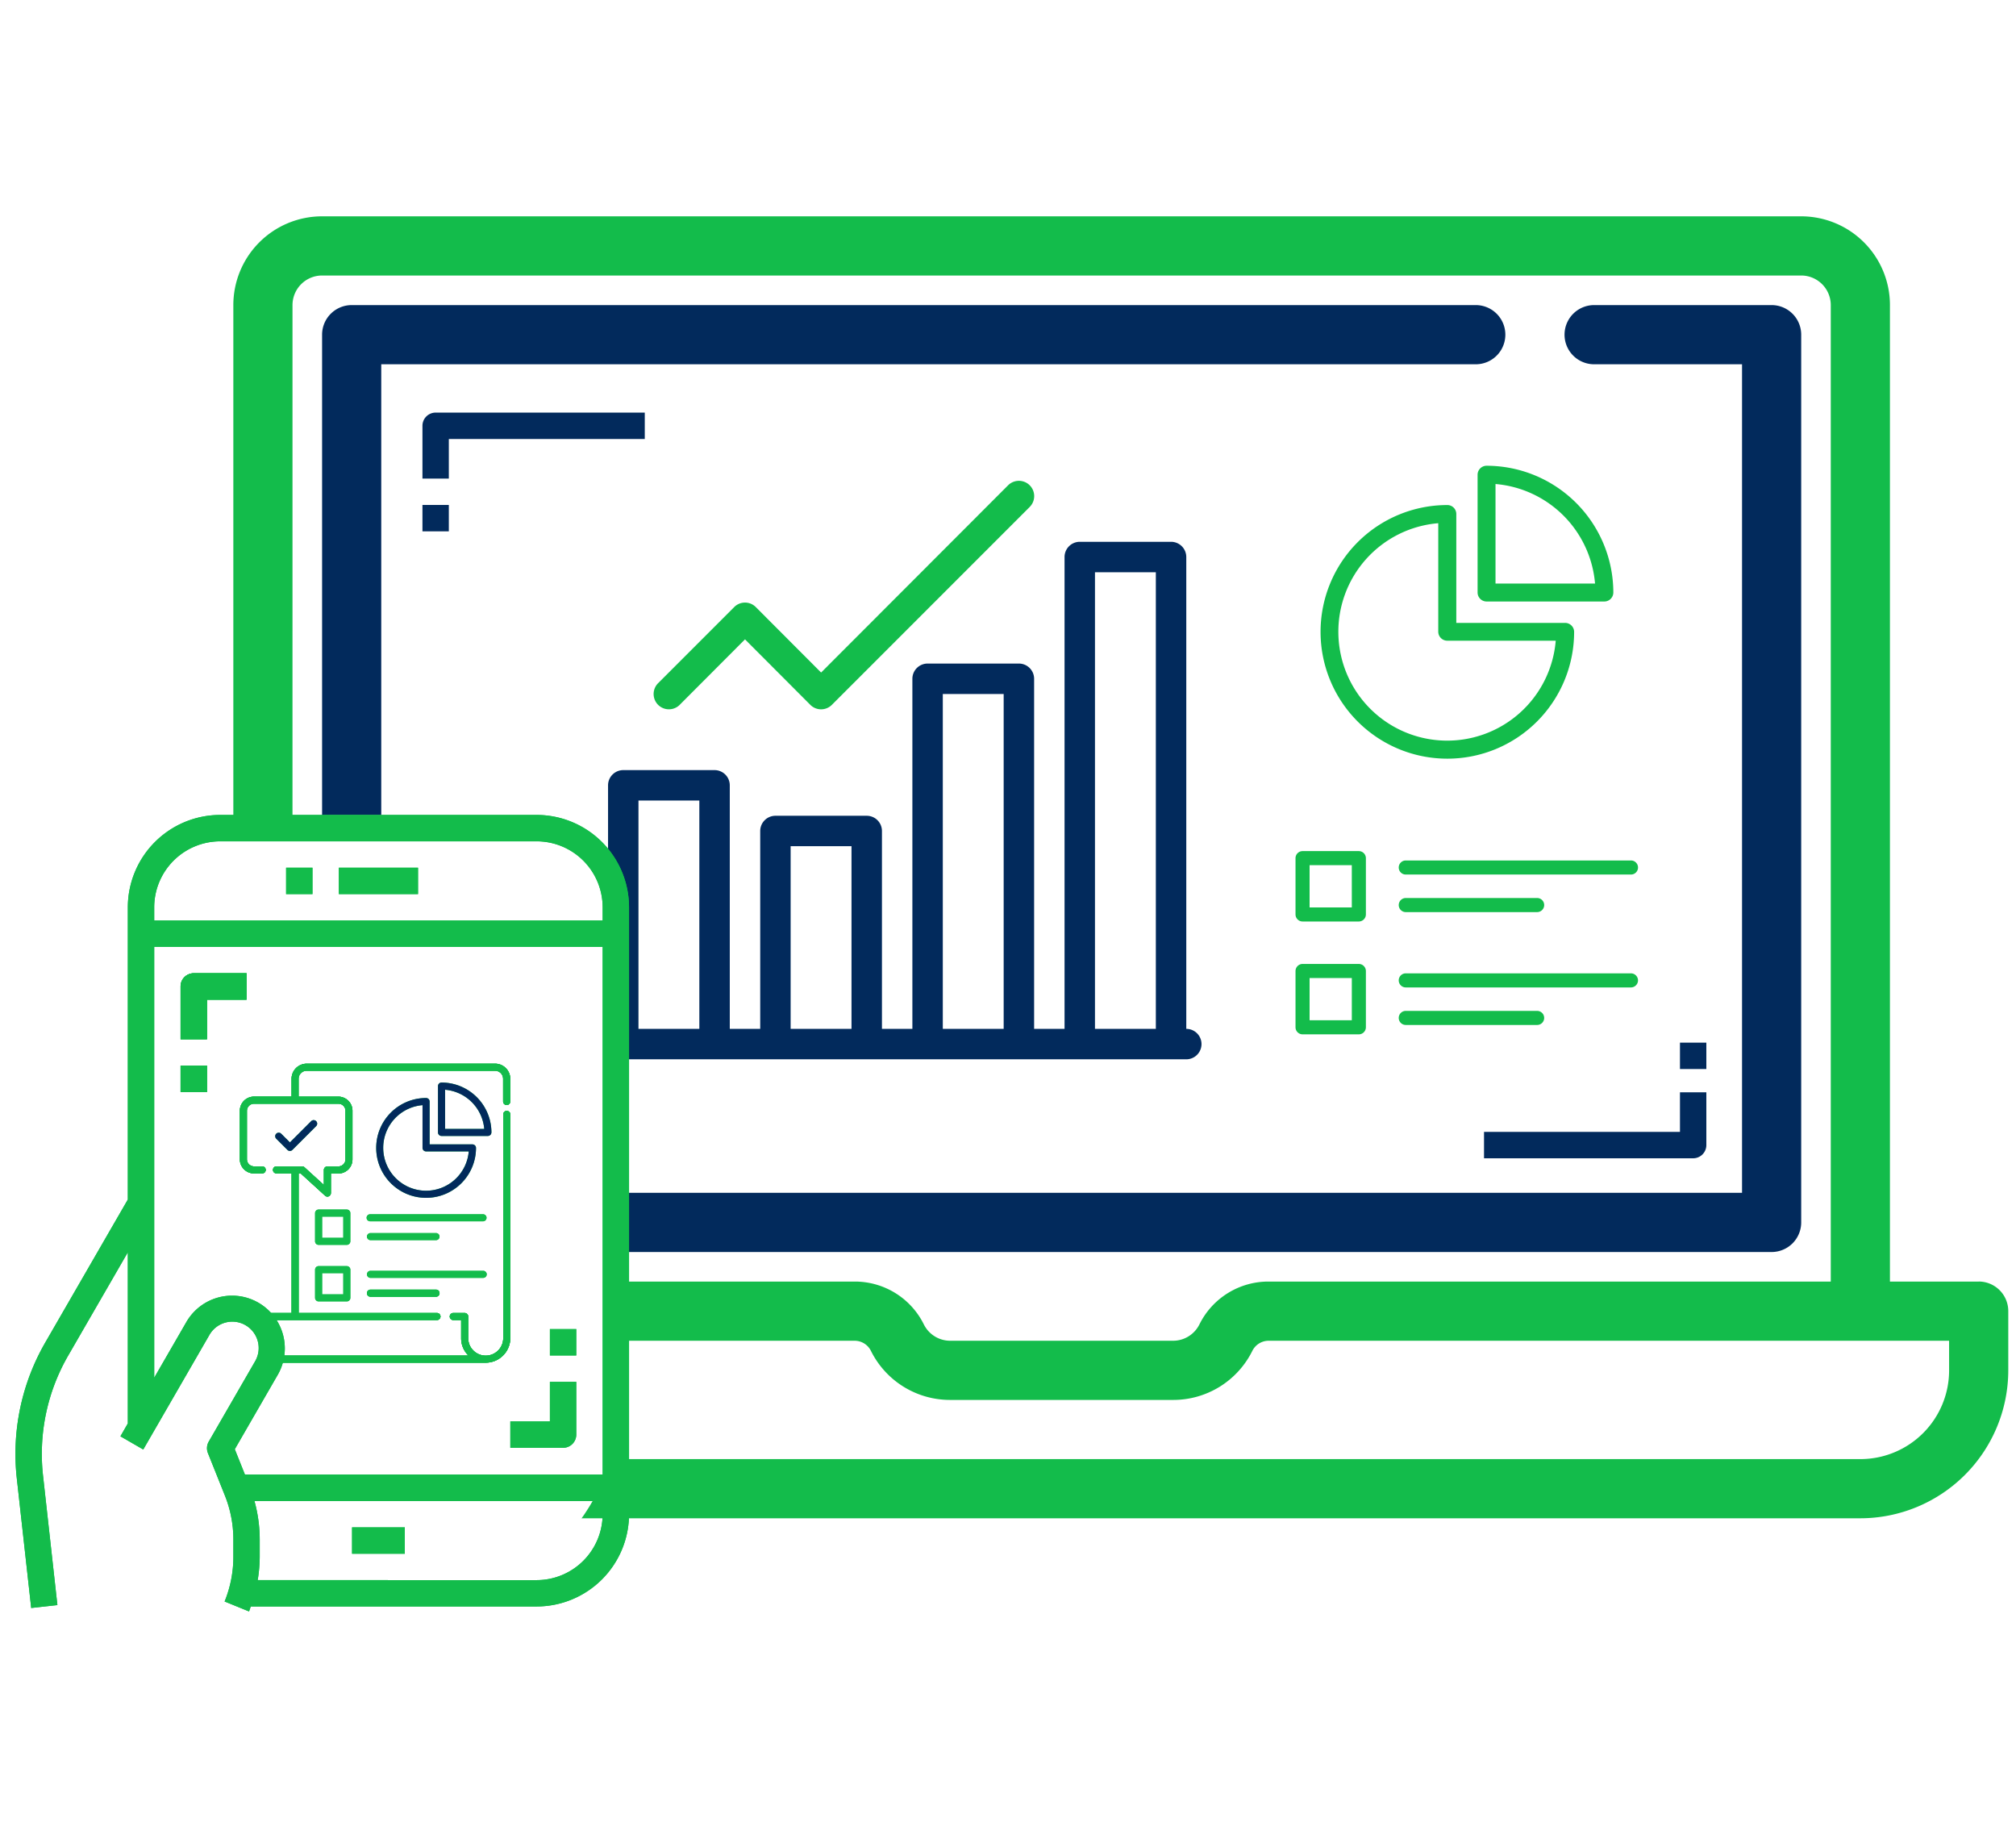 <svg xmlns="http://www.w3.org/2000/svg" id="site_admin_fundo_branco" data-name="site admin fundo branco" width="261" height="237" viewBox="0 0 261 237"><rect id="Ret&#xE2;ngulo_2056" data-name="Ret&#xE2;ngulo 2056" width="261" height="237" fill="#fff"></rect><g id="Grupo_1404" data-name="Grupo 1404" transform="translate(-429.55 -88.59)"><rect id="Ret&#xE2;ngulo_2051" data-name="Ret&#xE2;ngulo 2051" width="45.52" height="19.259" transform="translate(637.027 259.021)" fill="#fff"></rect><rect id="Ret&#xE2;ngulo_2050" data-name="Ret&#xE2;ngulo 2050" width="203.966" height="160.197" transform="translate(465.012 120.709)" fill="#fff"></rect><g id="Grupo_1402" data-name="Grupo 1402" transform="translate(431.55 116.59)"><path id="Caminho_1115" data-name="Caminho 1115" d="M193.5,168.043v-61.07a1.971,1.971,0,0,0-1.97-1.97h-11.82a1.97,1.97,0,0,0-1.97,1.97v61.07H173.8V122.732a1.971,1.971,0,0,0-1.97-1.97H160.01a1.97,1.97,0,0,0-1.97,1.97v45.311H154.1v-25.61a1.969,1.969,0,0,0-1.97-1.97H140.31a1.97,1.97,0,0,0-1.97,1.97v25.61H134.4v-31.52a1.971,1.971,0,0,0-1.97-1.97H120.61a1.97,1.97,0,0,0-1.97,1.97v31.52a1.97,1.97,0,0,0,0,3.941H193.5a1.97,1.97,0,0,0,0-3.941Zm-70.922,0V138.492h7.88v29.551Zm19.7,0V144.4h7.88v23.641Zm19.7,0V124.7h7.88v43.34Zm19.7,0v-59.1h7.88v59.1Z" transform="translate(-41.919 -62.877)" fill="#022a5c"></path><path id="Caminho_1114" data-name="Caminho 1114" d="M166.671,87.271l8.451-8.471,8.452,8.471h0a1.969,1.969,0,0,0,2.8,0L211.982,61.66h0a1.978,1.978,0,1,0-2.8-2.8L184.974,83.094l-8.452-8.471h0a1.969,1.969,0,0,0-2.8,0l-9.85,9.85h0a1.978,1.978,0,0,0,2.8,2.8Z" transform="translate(-80.671 -24.047)" fill="#13bc4b"></path><g id="Grupo_1399" data-name="Grupo 1399" transform="translate(0 0)"><path id="Caminho_1101" data-name="Caminho 1101" d="M368.531,72.207a16.414,16.414,0,1,0,16.414,16.414,1.169,1.169,0,0,0-1.16-1.16H369.691V73.367a1.159,1.159,0,0,0-1.16-1.16Zm14.032,17.559a14.095,14.095,0,1,1-15.208-15.208V88.605a1.169,1.169,0,0,0,1.16,1.16Z" transform="translate(-183.152 -34.839)" fill="#13bc4b"></path><path id="Caminho_1103" data-name="Caminho 1103" d="M481.188,60.711A16.433,16.433,0,0,0,464.774,44.3a1.169,1.169,0,0,0-1.16,1.16V60.711a1.169,1.169,0,0,0,1.16,1.16h15.254a1.169,1.169,0,0,0,1.16-1.16Zm-15.254-1.16V46.664a14.13,14.13,0,0,1,12.887,12.887Z" transform="translate(-274.319 -12.018)" fill="#13bc4b"></path><path id="Caminho_1067" data-name="Caminho 1067" d="M311.281,225.375h-11.49V98.99A11.488,11.488,0,0,0,288.3,87.5H96.81A11.488,11.488,0,0,0,85.32,98.99V225.375H73.831A3.83,3.83,0,0,0,70,229.2v7.66A19.17,19.17,0,0,0,89.15,256.013H295.962a19.17,19.17,0,0,0,19.149-19.149V229.2a3.829,3.829,0,0,0-3.83-3.83ZM92.98,98.99a3.83,3.83,0,0,1,3.83-3.83H288.3a3.829,3.829,0,0,1,3.83,3.83V225.375H219.364a9.956,9.956,0,0,0-8.97,5.541,3.808,3.808,0,0,1-3.425,2.118h-28.83a3.808,3.808,0,0,1-3.425-2.118,9.956,9.956,0,0,0-8.97-5.541H92.979ZM307.451,236.864a11.488,11.488,0,0,1-11.489,11.489H89.15a11.488,11.488,0,0,1-11.489-11.489v-3.83h88.086a2.354,2.354,0,0,1,2.118,1.31,11.427,11.427,0,0,0,10.275,6.35h28.83a11.427,11.427,0,0,0,10.275-6.35,2.354,2.354,0,0,1,2.118-1.31h88.086Z" transform="translate(-57.111 -87.5)" fill="#13bc4b"></path><path id="Caminho_1068" data-name="Caminho 1068" d="M322.742,232.475V117.58a3.829,3.829,0,0,0-3.83-3.83H295.933a3.83,3.83,0,1,0,0,7.66h19.149V228.645H138.91V121.41h141.7a3.83,3.83,0,0,0,0-7.66H135.08a3.83,3.83,0,0,0-3.83,3.83v114.9a3.829,3.829,0,0,0,3.83,3.83H318.912a3.829,3.829,0,0,0,3.83-3.83Z" transform="translate(-91.551 -102.261)" fill="#022a5c"></path><path id="Caminho_1071" data-name="Caminho 1071" d="M247.533,122.5H220.458a1.708,1.708,0,0,0-1.708,1.708v6.83h3.415v-5.123h25.368Z" transform="translate(-166.058 -97.097)" fill="#022a5c"></path><path id="Caminho_1073" data-name="Caminho 1073" d="M28.783,0H1.708A1.708,1.708,0,0,0,0,1.708v6.83H3.415V3.415H28.783Z" transform="translate(218.911 121.918) rotate(180)" fill="#022a5c"></path><path id="Caminho_1072" data-name="Caminho 1072" d="M218.75,183.75h3.415v3.415H218.75Z" transform="translate(-166.058 -146.394)" fill="#022a5c"></path><path id="Caminho_1074" data-name="Caminho 1074" d="M0,0H3.415V3.415H0Z" transform="translate(218.911 110.365) rotate(180)" fill="#022a5c"></path><g id="Grupo_1398" data-name="Grupo 1398" transform="translate(0 77.479)"><rect id="Ret&#xE2;ngulo_2049" data-name="Ret&#xE2;ngulo 2049" width="65.654" height="102.859" rx="28" transform="translate(12.765 0.036)" fill="#fff"></rect><g id="Grupo_1397" data-name="Grupo 1397"><g id="Grupo_1396" data-name="Grupo 1396" transform="translate(29.049 32.199)"><path id="Caminho_924" data-name="Caminho 924" d="M171.8,116.093a.456.456,0,0,0,.323-.134l3.075-3.075a.456.456,0,0,0-.645-.645l-2.752,2.752-1.126-1.126a.456.456,0,0,0-.645.645l1.449,1.449a.455.455,0,0,0,.322.134Z" transform="translate(-165.316 -104.805)" fill="#13bc4b"></path><path id="Caminho_1076" data-name="Caminho 1076" d="M171.8,116.093a.456.456,0,0,0,.323-.134l3.075-3.075a.456.456,0,0,0-.645-.645l-2.752,2.752-1.126-1.126a.456.456,0,0,0-.645.645l1.449,1.449a.455.455,0,0,0,.322.134Z" transform="translate(-165.316 -104.805)" fill="#022a5c"></path><path id="Caminho_925" data-name="Caminho 925" d="M246.38,273.843a.46.46,0,0,0-.457-.457H242.27a.46.46,0,0,0-.457.457V277.5a.46.46,0,0,0,.457.457h3.653a.46.46,0,0,0,.457-.457Zm-.913,3.2h-2.74V274.3h2.74Z" transform="translate(-232.072 -254.511)" fill="#13bc4b"></path><path id="Caminho_1077" data-name="Caminho 1077" d="M246.38,273.843a.46.46,0,0,0-.457-.457H242.27a.46.46,0,0,0-.457.457V277.5a.46.46,0,0,0,.457.457h3.653a.46.46,0,0,0,.457-.457Zm-.913,3.2h-2.74V274.3h2.74Z" transform="translate(-232.072 -254.511)" fill="#13bc4b"></path><path id="Caminho_926" data-name="Caminho 926" d="M350.216,281.87H335.6a.457.457,0,1,0,0,.913h14.613a.457.457,0,0,0,0-.913Z" transform="translate(-318.708 -262.386)" fill="#13bc4b"></path><path id="Caminho_1078" data-name="Caminho 1078" d="M350.216,281.87H335.6a.457.457,0,1,0,0,.913h14.613a.457.457,0,0,0,0-.913Z" transform="translate(-318.708 -262.386)" fill="#13bc4b"></path><path id="Caminho_927" data-name="Caminho 927" d="M335.613,316.723h8.524a.457.457,0,0,0,0-.913h-8.524a.457.457,0,0,0,0,.913Z" transform="translate(-318.717 -293.89)" fill="#13bc4b"></path><path id="Caminho_1079" data-name="Caminho 1079" d="M335.613,316.723h8.524a.457.457,0,0,0,0-.913h-8.524a.457.457,0,0,0,0,.913Z" transform="translate(-318.717 -293.89)" fill="#13bc4b"></path><path id="Caminho_928" data-name="Caminho 928" d="M245.927,366.71h-3.653a.46.46,0,0,0-.457.457v3.653a.46.46,0,0,0,.457.457h3.653a.46.46,0,0,0,.457-.457v-3.653A.46.46,0,0,0,245.927,366.71Zm-.457,3.653h-2.74v-2.74h2.74Z" transform="translate(-232.075 -340.513)" fill="#13bc4b"></path><path id="Caminho_1080" data-name="Caminho 1080" d="M245.927,366.71h-3.653a.46.46,0,0,0-.457.457v3.653a.46.46,0,0,0,.457.457h3.653a.46.46,0,0,0,.457-.457v-3.653A.46.46,0,0,0,245.927,366.71Zm-.457,3.653h-2.74v-2.74h2.74Z" transform="translate(-232.075 -340.513)" fill="#13bc4b"></path><path id="Caminho_929" data-name="Caminho 929" d="M350.679,375.653a.46.46,0,0,0-.457-.457H335.61a.457.457,0,0,0,0,.913h14.613A.46.46,0,0,0,350.679,375.653Z" transform="translate(-318.714 -348.391)" fill="#13bc4b"></path><path id="Caminho_1081" data-name="Caminho 1081" d="M350.679,375.653a.46.46,0,0,0-.457-.457H335.61a.457.457,0,0,0,0,.913h14.613A.46.46,0,0,0,350.679,375.653Z" transform="translate(-318.714 -348.391)" fill="#13bc4b"></path><path id="Caminho_930" data-name="Caminho 930" d="M335.613,409.14a.457.457,0,0,0,0,.913h8.524a.457.457,0,0,0,0-.913Z" transform="translate(-318.718 -379.898)" fill="#13bc4b"></path><path id="Caminho_1110" data-name="Caminho 1110" d="M335.613,409.14a.457.457,0,0,0,0,.913h8.524a.457.457,0,0,0,0-.913Z" transform="translate(-318.718 -379.898)" fill="#13bc4b"></path><path id="Caminho_1082" data-name="Caminho 1082" d="M335.613,409.14a.457.457,0,0,0,0,.913h8.524a.457.457,0,0,0,0-.913Z" transform="translate(-318.718 -379.898)" fill="#13bc4b"></path><path id="Caminho_1111" data-name="Caminho 1111" d="M335.613,409.14a.457.457,0,0,0,0,.913h8.524a.457.457,0,0,0,0-.913Z" transform="translate(-318.718 -379.898)" fill="#13bc4b"></path><path id="Caminho_931" data-name="Caminho 931" d="M358.577,72.206a6.46,6.46,0,1,0,6.46,6.46.46.46,0,0,0-.457-.457h-5.547V72.663a.456.456,0,0,0-.457-.457Zm5.522,6.91a5.547,5.547,0,1,1-5.985-5.985V78.66a.46.46,0,0,0,.457.457Z" transform="translate(-334.461 -67.768)" fill="#13bc4b"></path><path id="Caminho_1083" data-name="Caminho 1083" d="M358.577,72.206a6.46,6.46,0,1,0,6.46,6.46.46.46,0,0,0-.457-.457h-5.547V72.663a.456.456,0,0,0-.457-.457Zm5.522,6.91a5.547,5.547,0,1,1-5.985-5.985V78.66a.46.46,0,0,0,.457.457Z" transform="translate(-334.461 -67.768)" fill="#022a5c"></path><path id="Caminho_932" data-name="Caminho 932" d="M470.53,50.757a6.467,6.467,0,0,0-6.46-6.46.46.46,0,0,0-.457.457v6a.46.46,0,0,0,.457.457h6a.46.46,0,0,0,.457-.457Zm-6-.457V45.228A5.561,5.561,0,0,1,469.6,50.3Z" transform="translate(-437.957 -41.861)" fill="#13bc4b"></path><path id="Caminho_1084" data-name="Caminho 1084" d="M470.53,50.757a6.467,6.467,0,0,0-6.46-6.46.46.46,0,0,0-.457.457v6a.46.46,0,0,0,.457.457h6a.46.46,0,0,0,.457-.457Zm-6-.457V45.228A5.561,5.561,0,0,1,469.6,50.3Z" transform="translate(-437.957 -41.861)" fill="#022a5c"></path><path id="Caminho_933" data-name="Caminho 933" d="M140.612,15.7a.46.46,0,0,0,.457-.457V12.3a1.957,1.957,0,0,0-1.955-1.955h-24.4a1.957,1.957,0,0,0-1.955,1.955v2.307h-4.864a1.834,1.834,0,0,0-1.833,1.833v6.283a1.833,1.833,0,0,0,1.833,1.826h1.059a.457.457,0,0,0,0-.914h-1.059a.917.917,0,0,1-.919-.913V16.444a.922.922,0,0,1,.919-.919h10.929a.917.917,0,0,1,.913.919v6.283a.912.912,0,0,1-.913.913H117.4a.46.46,0,0,0-.457.457v1.948l-2.515-2.289a.45.45,0,0,0-.3-.122h-3.343a.457.457,0,0,0,0,.913h1.979V42.613h-3.805a.46.46,0,0,0-.457.457v2.868a3.11,3.11,0,0,0,3.105,3.105h26.284a3.184,3.184,0,0,0,3.184-3.172V16.888a.457.457,0,0,0-.913,0V45.87a2.269,2.269,0,0,1-3.872,1.6,2.234,2.234,0,0,1-.664-1.6v-2.8a.46.46,0,0,0-.457-.457h-1.455a.457.457,0,1,0,0,.913h1V45.87a3.111,3.111,0,0,0,.931,2.241c.006.006.018.012.024.018H111.6a2.194,2.194,0,0,1-2.192-2.192V43.526h22.15a.457.457,0,1,0,0-.913H113.669V24.554h.274l3.148,2.868a.45.45,0,0,0,.3.122.466.466,0,0,0,.183-.036.462.462,0,0,0,.274-.42V24.56h.968a1.828,1.828,0,0,0,1.826-1.826v-6.29a1.829,1.829,0,0,0-1.826-1.833h-5.151V12.3a1.045,1.045,0,0,1,1.041-1.041h24.4a1.045,1.045,0,0,1,1.041,1.041v2.935a.461.461,0,0,0,.457.463Z" transform="translate(-106.059 -10.349)" fill="#13bc4b"></path><path id="Caminho_1108" data-name="Caminho 1108" d="M140.612,15.7a.46.46,0,0,0,.457-.457V12.3a1.957,1.957,0,0,0-1.955-1.955h-24.4a1.957,1.957,0,0,0-1.955,1.955v2.307h-4.864a1.834,1.834,0,0,0-1.833,1.833v6.283a1.833,1.833,0,0,0,1.833,1.826h1.059a.457.457,0,0,0,0-.914h-1.059a.917.917,0,0,1-.919-.913V16.444a.922.922,0,0,1,.919-.919h10.929a.917.917,0,0,1,.913.919v6.283a.912.912,0,0,1-.913.913H117.4a.46.46,0,0,0-.457.457v1.948l-2.515-2.289a.45.45,0,0,0-.3-.122h-3.343a.457.457,0,0,0,0,.913h1.979V42.613h-3.805a.46.46,0,0,0-.457.457v2.868a3.11,3.11,0,0,0,3.105,3.105h26.284a3.184,3.184,0,0,0,3.184-3.172V16.888a.457.457,0,0,0-.913,0V45.87a2.269,2.269,0,0,1-3.872,1.6,2.234,2.234,0,0,1-.664-1.6v-2.8a.46.46,0,0,0-.457-.457h-1.455a.457.457,0,1,0,0,.913h1V45.87a3.111,3.111,0,0,0,.931,2.241c.006.006.018.012.024.018H111.6a2.194,2.194,0,0,1-2.192-2.192V43.526h22.15a.457.457,0,1,0,0-.913H113.669V24.554h.274l3.148,2.868a.45.45,0,0,0,.3.122.466.466,0,0,0,.183-.036.462.462,0,0,0,.274-.42V24.56h.968a1.828,1.828,0,0,0,1.826-1.826v-6.29a1.829,1.829,0,0,0-1.826-1.833h-5.151V12.3a1.045,1.045,0,0,1,1.041-1.041h24.4a1.045,1.045,0,0,1,1.041,1.041v2.935a.461.461,0,0,0,.457.463Z" transform="translate(-106.059 -10.349)" fill="#13bc4b"></path><path id="Caminho_1075" data-name="Caminho 1075" d="M140.612,15.7a.46.46,0,0,0,.457-.457V12.3a1.957,1.957,0,0,0-1.955-1.955h-24.4a1.957,1.957,0,0,0-1.955,1.955v2.307h-4.864a1.834,1.834,0,0,0-1.833,1.833v6.283a1.833,1.833,0,0,0,1.833,1.826h1.059a.457.457,0,0,0,0-.914h-1.059a.917.917,0,0,1-.919-.913V16.444a.922.922,0,0,1,.919-.919h10.929a.917.917,0,0,1,.913.919v6.283a.912.912,0,0,1-.913.913H117.4a.46.46,0,0,0-.457.457v1.948l-2.515-2.289a.45.45,0,0,0-.3-.122h-3.343a.457.457,0,0,0,0,.913h1.979V42.613h-3.805a.46.46,0,0,0-.457.457v2.868a3.11,3.11,0,0,0,3.105,3.105h26.284a3.184,3.184,0,0,0,3.184-3.172V16.888a.457.457,0,0,0-.913,0V45.87a2.269,2.269,0,0,1-3.872,1.6,2.234,2.234,0,0,1-.664-1.6v-2.8a.46.46,0,0,0-.457-.457h-1.455a.457.457,0,1,0,0,.913h1V45.87a3.111,3.111,0,0,0,.931,2.241c.006.006.018.012.024.018H111.6a2.194,2.194,0,0,1-2.192-2.192V43.526h22.15a.457.457,0,1,0,0-.913H113.669V24.554h.274l3.148,2.868a.45.45,0,0,0,.3.122.466.466,0,0,0,.183-.036.462.462,0,0,0,.274-.42V24.56h.968a1.828,1.828,0,0,0,1.826-1.826v-6.29a1.829,1.829,0,0,0-1.826-1.833h-5.151V12.3a1.045,1.045,0,0,1,1.041-1.041h24.4a1.045,1.045,0,0,1,1.041,1.041v2.935a.461.461,0,0,0,.457.463Z" transform="translate(-106.059 -10.349)" fill="#13bc4b"></path><path id="Caminho_1109" data-name="Caminho 1109" d="M140.612,15.7a.46.46,0,0,0,.457-.457V12.3a1.957,1.957,0,0,0-1.955-1.955h-24.4a1.957,1.957,0,0,0-1.955,1.955v2.307h-4.864a1.834,1.834,0,0,0-1.833,1.833v6.283a1.833,1.833,0,0,0,1.833,1.826h1.059a.457.457,0,0,0,0-.914h-1.059a.917.917,0,0,1-.919-.913V16.444a.922.922,0,0,1,.919-.919h10.929a.917.917,0,0,1,.913.919v6.283a.912.912,0,0,1-.913.913H117.4a.46.46,0,0,0-.457.457v1.948l-2.515-2.289a.45.45,0,0,0-.3-.122h-3.343a.457.457,0,0,0,0,.913h1.979V42.613h-3.805a.46.46,0,0,0-.457.457v2.868a3.11,3.11,0,0,0,3.105,3.105h26.284a3.184,3.184,0,0,0,3.184-3.172V16.888a.457.457,0,0,0-.913,0V45.87a2.269,2.269,0,0,1-3.872,1.6,2.234,2.234,0,0,1-.664-1.6v-2.8a.46.46,0,0,0-.457-.457h-1.455a.457.457,0,1,0,0,.913h1V45.87a3.111,3.111,0,0,0,.931,2.241c.006.006.018.012.024.018H111.6a2.194,2.194,0,0,1-2.192-2.192V43.526h22.15a.457.457,0,1,0,0-.913H113.669V24.554h.274l3.148,2.868a.45.45,0,0,0,.3.122.466.466,0,0,0,.183-.036.462.462,0,0,0,.274-.42V24.56h.968a1.828,1.828,0,0,0,1.826-1.826v-6.29a1.829,1.829,0,0,0-1.826-1.833h-5.151V12.3a1.045,1.045,0,0,1,1.041-1.041h24.4a1.045,1.045,0,0,1,1.041,1.041v2.935a.461.461,0,0,0,.457.463Z" transform="translate(-106.059 -10.349)" fill="#13bc4b"></path></g><g id="Grupo_1395" data-name="Grupo 1395"><path id="Caminho_851" data-name="Caminho 851" d="M176.675,17.5H135.694a11.967,11.967,0,0,0-11.953,11.953V67.278L113.089,85.72a28.842,28.842,0,0,0-3.715,17.725l1.856,16.7,3.393-.376-1.855-16.7a25.436,25.436,0,0,1,3.279-15.642l7.694-13.32V96.259l-.96,1.665,2.958,1.708,8.538-14.787h0a3.416,3.416,0,1,1,5.916,3.415L134.216,98.61a1.71,1.71,0,0,0-.107,1.487l2.194,5.485h0a15.315,15.315,0,0,1,1.1,5.708v2.22a15.313,15.313,0,0,1-1.134,5.794l3.162,1.287c.087-.212.149-.43.227-.643h37.018a11.967,11.967,0,0,0,11.953-11.953V29.455A11.967,11.967,0,0,0,176.675,17.5Zm-40.981,3.415h40.981a8.547,8.547,0,0,1,8.538,8.538V31.16H127.156V29.453a8.547,8.547,0,0,1,8.538-8.538Zm7.455,69.049a6.83,6.83,0,0,0-11.83-6.83l-4.163,7.208V34.574h58.057v68.3H138.9l-1.311-3.28Zm33.526,26.573H140.553a18.769,18.769,0,0,0,.263-3.022V111.3a18.715,18.715,0,0,0-.683-5h45.079V108a8.547,8.547,0,0,1-8.538,8.538Z" transform="translate(-109.191 -17.5)" fill="#13bc4b"></path><path id="Caminho_852" data-name="Caminho 852" d="M288.75,52.5h3.415v3.415H288.75Z" transform="translate(-253.71 -45.67)" fill="#13bc4b"></path><path id="Caminho_853" data-name="Caminho 853" d="M323.75,52.5H334v3.415H323.75Z" transform="translate(-281.879 -45.67)" fill="#13bc4b"></path><path id="Caminho_854" data-name="Caminho 854" d="M332.5,490h6.83v3.415H332.5Z" transform="translate(-288.922 -397.792)" fill="#13bc4b"></path><path id="Caminho_888" data-name="Caminho 888" d="M227.288,122.5h-6.83a1.708,1.708,0,0,0-1.708,1.708v6.83h3.415v-5.123h5.123Z" transform="translate(-197.37 -102.009)" fill="#13bc4b"></path><path id="Caminho_1069" data-name="Caminho 1069" d="M227.288,122.5h-6.83a1.708,1.708,0,0,0-1.708,1.708v6.83h3.415v-5.123h5.123Z" transform="translate(-197.37 -102.009)" fill="#13bc4b"></path><path id="Caminho_889" data-name="Caminho 889" d="M218.75,183.75h3.415v3.415H218.75Z" transform="translate(-197.37 -151.307)" fill="#13bc4b"></path><path id="Caminho_1070" data-name="Caminho 1070" d="M218.75,183.75h3.415v3.415H218.75Z" transform="translate(-197.37 -151.307)" fill="#13bc4b"></path><path id="Caminho_890" data-name="Caminho 890" d="M8.538,0H1.708A1.708,1.708,0,0,0,0,1.708v6.83H3.415V3.415H8.538Z" transform="translate(72.607 81.913) rotate(180)" fill="#13bc4b"></path><path id="Caminho_891" data-name="Caminho 891" d="M0,0H3.415V3.415H0Z" transform="translate(72.607 69.961) rotate(180)" fill="#13bc4b"></path><path id="Caminho_851-2" data-name="Caminho 851" d="M176.675,17.5H135.694a11.967,11.967,0,0,0-11.953,11.953V67.278L113.089,85.72a28.842,28.842,0,0,0-3.715,17.725l1.856,16.7,3.393-.376-1.855-16.7a25.436,25.436,0,0,1,3.279-15.642l7.694-13.32V96.259l-.96,1.665,2.958,1.708,8.538-14.787h0a3.416,3.416,0,1,1,5.916,3.415L134.216,98.61a1.71,1.71,0,0,0-.107,1.487l2.194,5.485h0a15.315,15.315,0,0,1,1.1,5.708v2.22a15.313,15.313,0,0,1-1.134,5.794l3.162,1.287c.087-.212.149-.43.227-.643h37.018a11.967,11.967,0,0,0,11.953-11.953V29.455A11.967,11.967,0,0,0,176.675,17.5Zm-40.981,3.415h40.981a8.547,8.547,0,0,1,8.538,8.538V31.16H127.156V29.453a8.547,8.547,0,0,1,8.538-8.538Zm7.455,69.049a6.83,6.83,0,0,0-11.83-6.83l-4.163,7.208V34.574h58.057v68.3H138.9l-1.311-3.28Zm33.526,26.573H140.553a18.769,18.769,0,0,0,.263-3.022V111.3a18.715,18.715,0,0,0-.683-5h45.079V108a8.547,8.547,0,0,1-8.538,8.538Z" transform="translate(-109.191 -17.5)" fill="#13bc4b"></path><path id="Caminho_852-2" data-name="Caminho 852" d="M288.75,52.5h3.415v3.415H288.75Z" transform="translate(-253.71 -45.67)" fill="#13bc4b"></path><path id="Caminho_853-2" data-name="Caminho 853" d="M323.75,52.5H334v3.415H323.75Z" transform="translate(-281.879 -45.67)" fill="#13bc4b"></path><path id="Caminho_854-2" data-name="Caminho 854" d="M332.5,490h6.83v3.415H332.5Z" transform="translate(-288.922 -397.792)" fill="#13bc4b"></path><path id="Caminho_888-2" data-name="Caminho 888" d="M227.288,122.5h-6.83a1.708,1.708,0,0,0-1.708,1.708v6.83h3.415v-5.123h5.123Z" transform="translate(-197.37 -102.009)" fill="#13bc4b"></path><path id="Caminho_1069-2" data-name="Caminho 1069" d="M227.288,122.5h-6.83a1.708,1.708,0,0,0-1.708,1.708v6.83h3.415v-5.123h5.123Z" transform="translate(-197.37 -102.009)" fill="#13bc4b"></path><path id="Caminho_889-2" data-name="Caminho 889" d="M218.75,183.75h3.415v3.415H218.75Z" transform="translate(-197.37 -151.307)" fill="#13bc4b"></path><path id="Caminho_1070-2" data-name="Caminho 1070" d="M218.75,183.75h3.415v3.415H218.75Z" transform="translate(-197.37 -151.307)" fill="#13bc4b"></path><path id="Caminho_890-2" data-name="Caminho 890" d="M8.538,0H1.708A1.708,1.708,0,0,0,0,1.708v6.83H3.415V3.415H8.538Z" transform="translate(72.607 81.913) rotate(180)" fill="#13bc4b"></path><path id="Caminho_891-2" data-name="Caminho 891" d="M0,0H3.415V3.415H0Z" transform="translate(72.607 69.961) rotate(180)" fill="#13bc4b"></path></g></g></g></g><path id="Caminho_1116" data-name="Caminho 1116" d="M250.924,274.3a.918.918,0,0,0-.911-.911h-7.289a.918.918,0,0,0-.911.911v7.289a.918.918,0,0,0,.911.911h7.289a.918.918,0,0,0,.911-.911Zm-1.822,6.377h-5.467v-5.467H249.1Z" transform="translate(-76.09 -191.23)" fill="#13bc4b"></path><path id="Caminho_1117" data-name="Caminho 1117" d="M365.213,281.87H336.058a.911.911,0,1,0,0,1.822h29.156a.911.911,0,1,0,0-1.822Z" transform="translate(-156.061 -198.499)" fill="#13bc4b"></path><path id="Caminho_1118" data-name="Caminho 1118" d="M336.068,317.632h17.008a.911.911,0,0,0,0-1.822H336.068a.911.911,0,0,0,0,1.823Z" transform="translate(-156.07 -227.579)" fill="#13bc4b"></path><path id="Caminho_1119" data-name="Caminho 1119" d="M250.017,366.71h-7.289a.918.918,0,0,0-.911.911v7.289a.918.918,0,0,0,.911.911h7.289a.918.918,0,0,0,.911-.911v-7.289A.918.918,0,0,0,250.017,366.71ZM249.106,374h-5.467v-5.467h5.467Z" transform="translate(-76.094 -269.945)" fill="#13bc4b"></path><path id="Caminho_1120" data-name="Caminho 1120" d="M366.131,376.108a.918.918,0,0,0-.911-.911H336.064a.911.911,0,0,0,0,1.822H365.22A.918.918,0,0,0,366.131,376.108Z" transform="translate(-156.067 -277.216)" fill="#13bc4b"></path><path id="Caminho_1121" data-name="Caminho 1121" d="M336.068,409.14a.911.911,0,0,0,0,1.822h17.008a.911.911,0,0,0,0-1.822Z" transform="translate(-156.071 -306.3)" fill="#13bc4b"></path></g></g></svg>